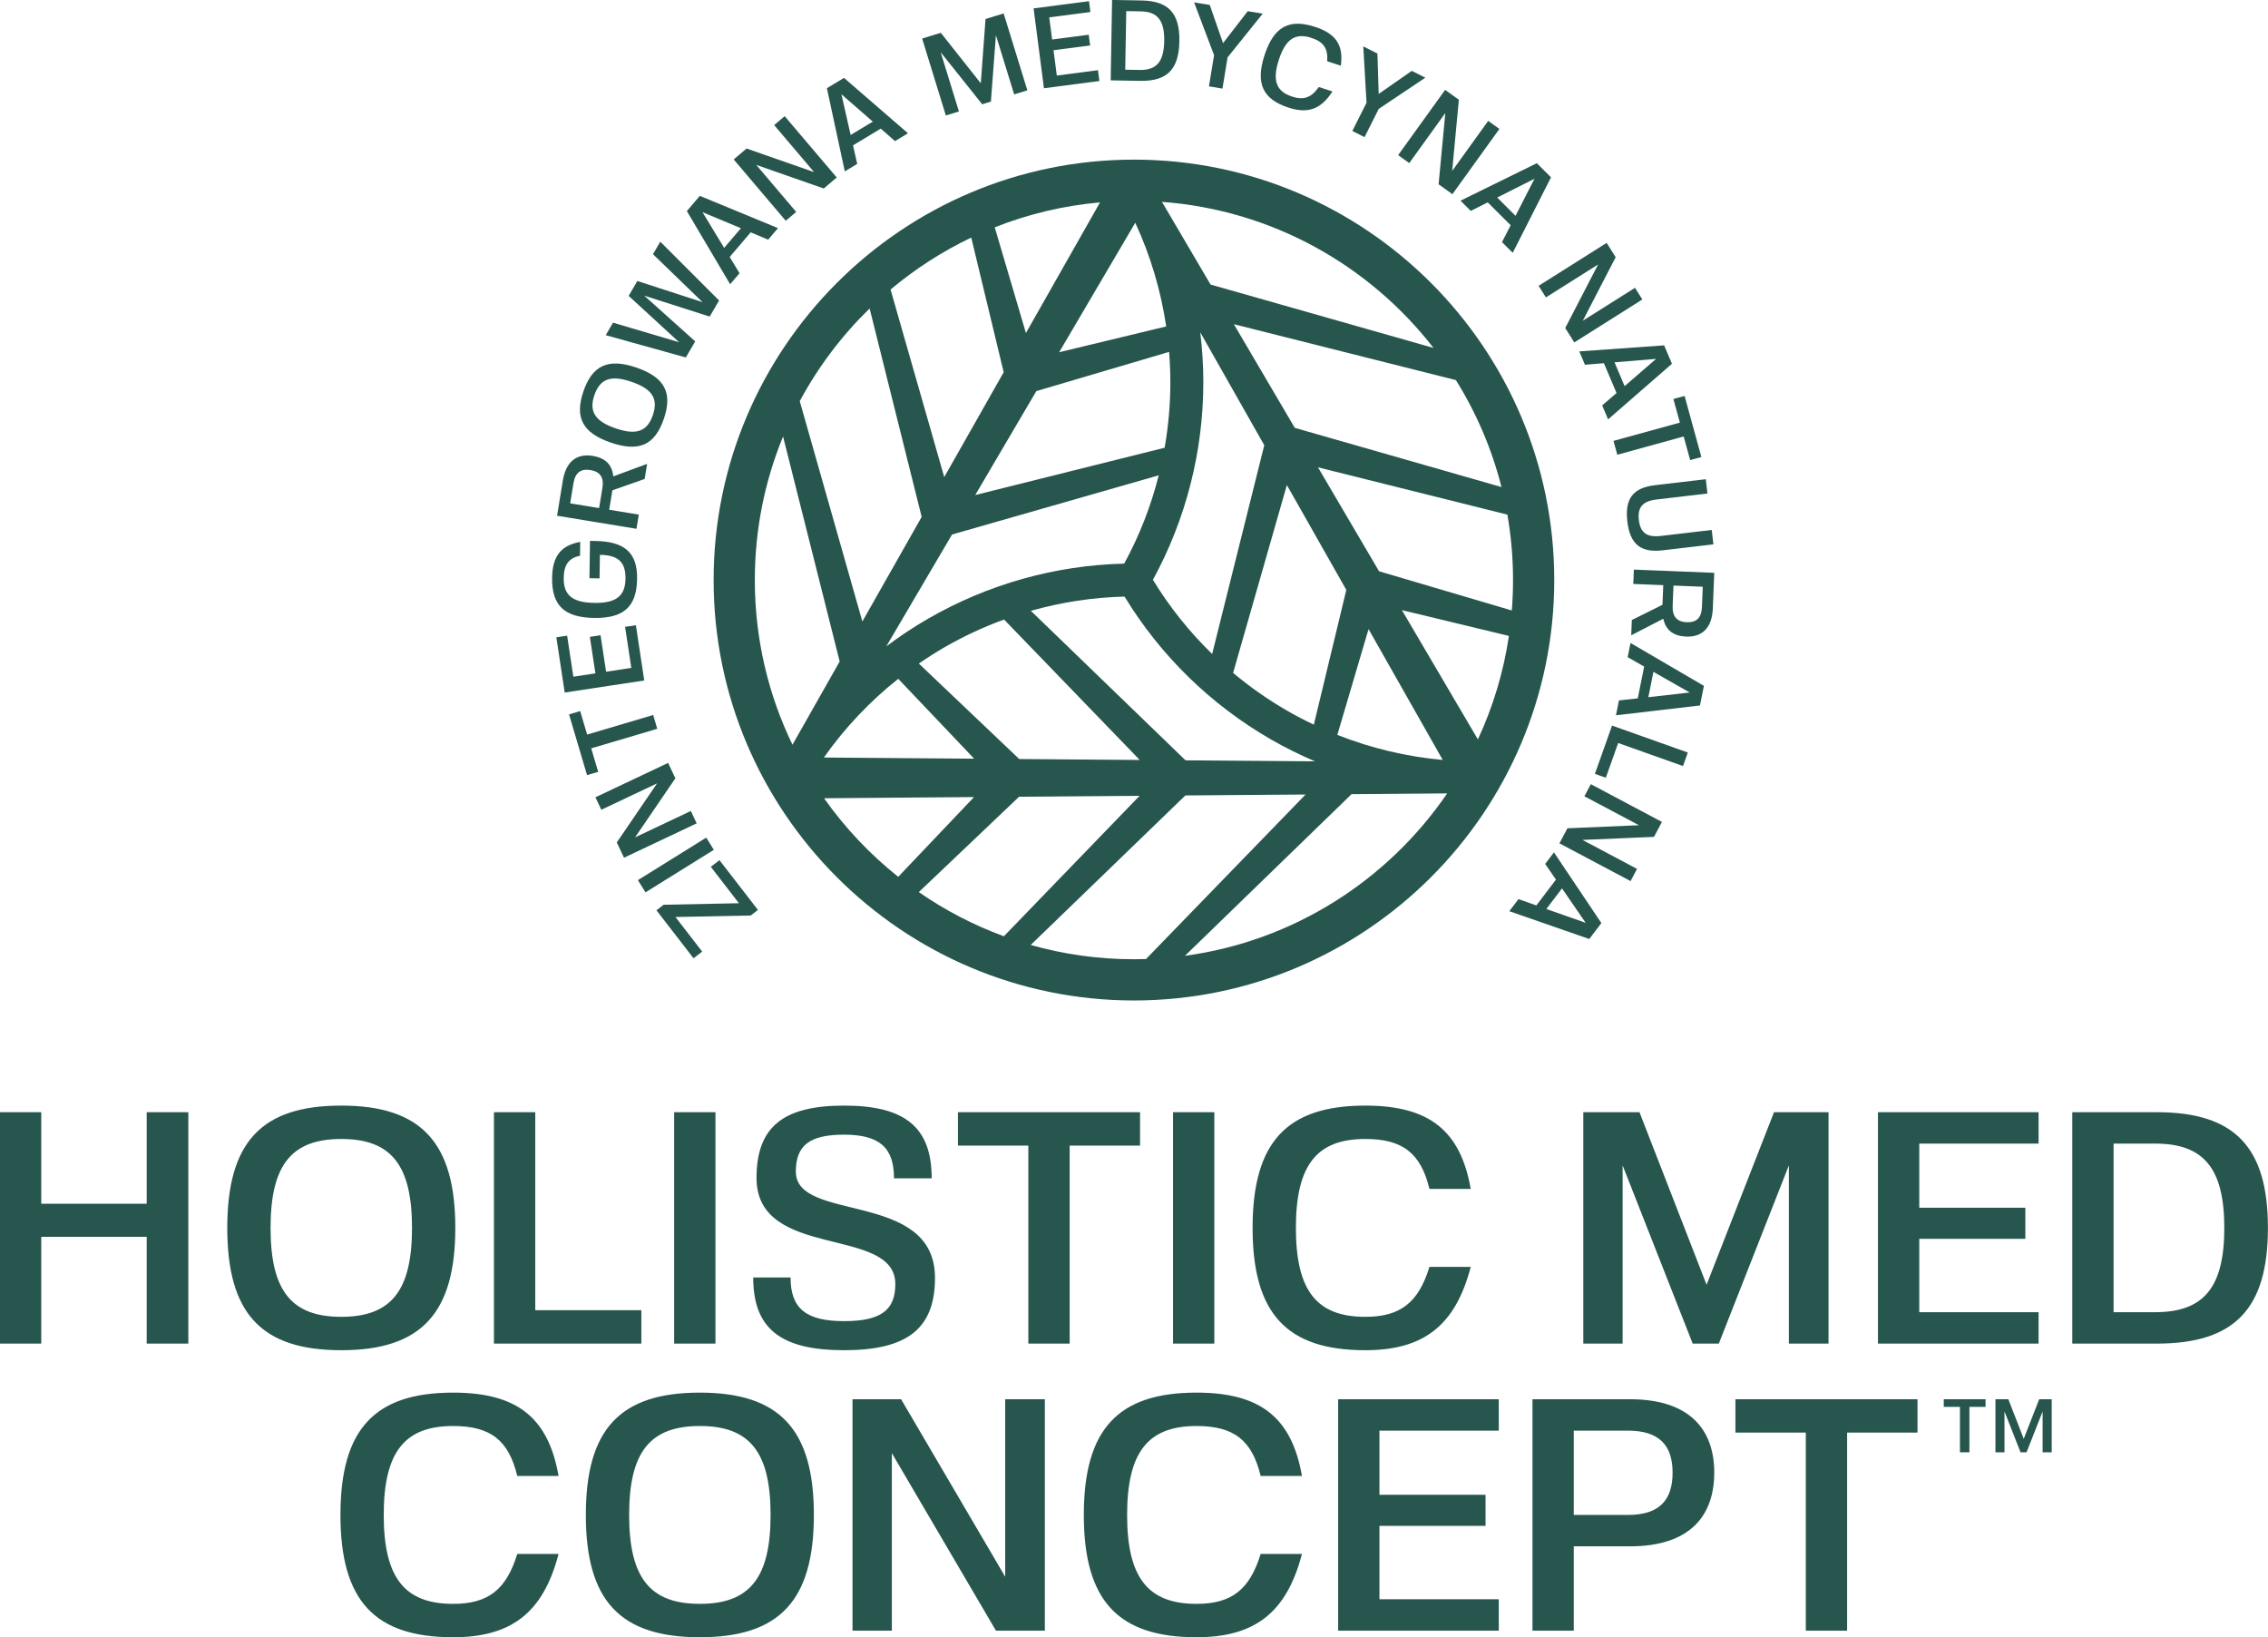 <svg xmlns="http://www.w3.org/2000/svg" xmlns:xlink="http://www.w3.org/1999/xlink" xmlns:inkscape="http://www.inkscape.org/namespaces/inkscape" version="1.1" preserveAspectRatio="xMidYMid meet" viewBox="41.67 35.85 172.67 124.62">
<defs>
<clipPath id="clip_0">
<path transform="matrix(1,0,0,-1,0,208)" d="M0 208H256V0H0Z"/>
</clipPath>
</defs>
<g inkscape:groupmode="layer" inkscape:label="Layer">
<g clip-path="url(#clip_0)">
<path transform="matrix(1,0,0,-1,193.59,142.351)" d="M0 0H.981L2.153-3.013 3.331 0H4.283V-4.041H3.591V-.929L2.367-4.041H1.911L.687-.929V-4.041H0ZM-.752-.583H-1.982V-4.041H-2.704V-.583H-3.934V0H-.752ZM-5.934-2.541H-11.293V-17.613H-14.437V-2.541H-19.797V0H-5.934ZM-27.977-2.391H-32.103V-8.807H-27.977C-25.586-8.807-24.58-7.675-24.58-5.586-24.58-3.522-25.586-2.391-27.977-2.391M-27.826-11.197H-32.103V-17.613H-35.248V0H-27.826C-23.271 0-21.409-2.315-21.409-5.586-21.409-8.882-23.271-11.197-27.826-11.197M-46.898-2.391V-7.271H-38.821V-9.637H-46.898V-15.223H-37.814V-17.613H-50.043V0H-37.814V-2.391ZM-52.798-11.775C-53.956-16.204-56.346-18.116-60.825-18.116-66.813-18.116-69.405-15.323-69.405-8.807-69.405-2.29-66.813 .503-60.825 .503-55.943 .503-53.578-1.409-52.798-5.838H-55.943C-56.598-3.12-57.981-2.038-60.825-2.038-64.523-2.038-66.109-4.026-66.109-8.807-66.109-13.587-64.523-15.575-60.825-15.575-58.158-15.575-56.774-14.493-55.943-11.775ZM-72.372 0V-17.613H-76.096L-84.021-4.102V-17.613H-87.016V0H-83.317L-75.391-13.512V0ZM-104.022-8.807C-104.022-13.587-102.437-15.575-98.638-15.575-94.838-15.575-93.253-13.587-93.253-8.807-93.253-4.026-94.838-2.038-98.638-2.038-102.437-2.038-104.022-4.026-104.022-8.807M-89.957-8.807C-89.957-15.323-92.574-18.116-98.638-18.116-104.727-18.116-107.318-15.323-107.318-8.807-107.318-2.29-104.727 .503-98.638 .503-92.574 .503-89.957-2.29-89.957-8.807M-109.394-11.775C-110.552-16.204-112.942-18.116-117.421-18.116-123.41-18.116-126.001-15.323-126.001-8.807-126.001-2.29-123.41 .503-117.421 .503-112.54 .503-110.174-1.409-109.394-5.838H-112.54C-113.194-3.12-114.578-2.038-117.421-2.038-121.12-2.038-122.705-4.026-122.705-8.807-122.705-13.587-121.12-15.575-117.421-15.575-114.754-15.575-113.37-14.493-112.54-11.775ZM8.994 19.457V6.625H12.164C15.863 6.625 17.423 8.512 17.423 13.041 17.423 17.57 15.863 19.457 12.164 19.457ZM12.29 4.234H5.849V21.847H12.29C18.203 21.847 20.744 19.206 20.744 13.041 20.744 6.876 18.203 4.234 12.29 4.234M-5.8 19.457V14.576H2.276V12.211H-5.8V6.625H3.283V4.234H-8.945V21.847H3.283V19.457ZM-31.378 21.847H-27.101L-21.993 8.713-16.859 21.847H-12.708V4.234H-15.727V17.797L-21.061 4.234H-23.05L-28.384 17.797V4.234H-31.378ZM-39.949 10.072C-41.106 5.643-43.497 3.731-47.976 3.731-53.964 3.731-56.556 6.524-56.556 13.041-56.556 19.557-53.964 22.35-47.976 22.35-43.094 22.35-40.729 20.438-39.949 16.01H-43.094C-43.748 18.727-45.132 19.809-47.976 19.809-51.674 19.809-53.26 17.821-53.26 13.041-53.26 8.26-51.674 6.272-47.976 6.272-45.309 6.272-43.925 7.354-43.094 10.072ZM-59.468 4.234H-62.613V21.847H-59.468ZM-65.124 19.306H-70.483V4.234H-73.629V19.306H-78.988V21.847H-65.124ZM-80.736 9.241C-80.736 5.391-82.825 3.731-87.656 3.731-92.512 3.731-94.575 5.391-94.575 9.266H-91.732C-91.732 6.901-90.549 5.945-87.656 5.945-84.863 5.945-83.756 6.775-83.756 8.763-83.756 13.242-94.324 10.55-94.324 16.841-94.324 20.69-92.336 22.35-87.656 22.35-83.001 22.35-80.988 20.69-80.988 16.815H-83.856C-83.856 19.155-84.964 20.137-87.656 20.137-90.273 20.137-91.33 19.331-91.33 17.318-91.33 13.418-80.736 15.934-80.736 9.241M-97.45 4.234H-100.595V21.847H-97.45ZM-103.092 4.234H-114.314V21.847H-111.169V6.775H-103.092ZM-131.321 13.041C-131.321 8.26-129.736 6.272-125.936 6.272-122.137 6.272-120.552 8.26-120.552 13.041-120.552 17.821-122.137 19.809-125.936 19.809-129.736 19.809-131.321 17.821-131.321 13.041M-117.256 13.041C-117.256 6.524-119.873 3.731-125.936 3.731-132.026 3.731-134.617 6.524-134.617 13.041-134.617 19.557-132.026 22.35-125.936 22.35-119.873 22.35-117.256 19.557-117.256 13.041M-137.581 21.847V4.234H-140.752V12.361H-148.779V4.234H-151.924V21.847H-148.779V14.878H-140.752V21.847Z" fill="#27564e"/>
<path transform="matrix(1,0,0,-1,131.885,108.6)" d="M0 0 12.684 12.304 19.963 12.361C15.453 5.76 8.278 1.119 0 0M.032 12.206 9.183 12.277-2.966-.246C-3.271-.256-3.578-.262-3.885-.262-6.609-.262-9.245 .117-11.744 .825ZM-20.264 4.849-12.628 12.108-3.453 12.179-13.786 1.487C-16.098 2.334-18.271 3.47-20.264 4.849M-16.059 12.082-21.83 6.011C-23.984 7.726-25.888 9.741-27.478 11.993ZM-24.008 49.27-20.046 33.406-24.56 25.447-29.328 42.217C-27.921 44.836-26.121 47.213-24.008 49.27M1.948 51.093-1.75 57.384C6.642 56.767 14.047 52.547 18.922 46.268ZM24.098 35.679 8.361 40.185 3.722 48.075 20.628 43.819C22.178 41.332 23.36 38.593 24.098 35.679M14.777 29.269 10.127 37.18 24.546 33.579C24.829 31.961 24.977 30.298 24.977 28.6 24.977 27.821 24.945 27.049 24.884 26.285ZM16.516 26.311 24.663 24.348C24.252 21.575 23.445 18.93 22.301 16.471ZM.043 14.879-11.731 26.257C-9.412 26.915-7.015 27.282-4.599 27.34-1.879 22.867 1.947 19.124 6.511 16.49 7.607 15.857 8.738 15.296 9.895 14.803ZM-12.617 14.977-20.261 22.244C-19.628 22.679-18.979 23.094-18.311 23.48-16.857 24.319-15.338 25.024-13.774 25.596L-3.443 14.906ZM-21.829 21.083-16.049 15.003-27.489 15.092C-25.902 17.348-23.993 19.366-21.829 21.083M-17.734 32.065-1.997 36.571C-2.588 34.233-3.469 31.972-4.627 29.85-9.856 29.728-15.007 28.286-19.566 25.653-20.669 25.016-21.727 24.312-22.739 23.551ZM-13.801 44.417-18.327 36.437-22.414 50.712C-20.551 52.275-18.489 53.609-16.271 54.667ZM-12.108 47.401-14.483 55.448C-11.964 56.445-9.272 57.096-6.467 57.346ZM-11.317 42.981-1.208 45.965C-1.147 45.2-1.112 44.43-1.112 43.659-1.112 41.98-1.261 40.312-1.548 38.672L-15.967 35.071ZM-1.429 47.904-9.578 45.94-3.784 55.795C-2.626 53.294-1.834 50.634-1.429 47.904M2.07 22.973C.338 24.656-1.18 26.552-2.44 28.619 .071 33.209 1.398 38.392 1.398 43.659 1.398 44.932 1.317 46.199 1.164 47.455L6.038 38.862ZM9.811 17.593C9.117 17.923 8.434 18.277 7.766 18.663 6.312 19.502 4.942 20.466 3.665 21.534L7.758 35.83 12.284 27.851ZM11.6 16.815 13.977 24.866 19.625 14.909C16.876 15.155 14.172 15.799 11.6 16.815M-30.598 39.526-26.288 22.402-29.881 16.066C-31.718 19.859-32.748 24.111-32.748 28.6-32.748 32.465-31.983 36.154-30.598 39.526M-3.885 60.6C-21.53 60.6-35.885 46.245-35.885 28.6-35.885 10.955-21.53-3.4-3.885-3.4 13.759-3.4 28.115 10.955 28.115 28.6 28.115 46.245 13.759 60.6-3.885 60.6" fill="#27564e"/>
<path transform="matrix(1,0,0,-1,160.59,103.469)" d="M0 0-1.191-1.568 1.802-2.621ZM-1.953-1.298-.46 .669-1.28 1.862-.612 2.741 2.998-2.639 2.077-3.853-4.012-1.736-3.313-.815ZM5.22 .557-.196 3.43 .412 4.575 5.859 4.808 1.705 7.012 2.193 7.933 7.608 5.06 7.005 3.922 1.558 3.689 5.712 1.485ZM2.504 8.717 3.811 12.393 9.579 10.342 9.212 9.312 4.277 11.066 3.336 8.422ZM6.96 16.482 6.572 14.553 9.722 14.91ZM5.769 14.465 6.255 16.883 4.999 17.6 5.216 18.68 10.805 15.415 10.504 13.923 4.109 13.175 4.336 14.307ZM8.424 21.493C8.392 20.671 8.77 20.288 9.496 20.259 10.213 20.23 10.621 20.573 10.654 21.403L10.716 22.959 8.487 23.049ZM7.709 23.081 5.427 23.172 5.471 24.265 11.591 24.019 11.483 21.317C11.419 19.735 10.588 19.12 9.453 19.166 8.526 19.203 7.911 19.613 7.711 20.523L5.27 19.264 5.317 20.427 7.649 21.585ZM10.946 31.144 11.073 30.056 7.211 29.602C6.142 29.477 5.737 29.015 5.853 28.032 5.968 27.058 6.468 26.702 7.538 26.828L11.399 27.282 11.528 26.186 7.667 25.732C5.988 25.535 5.178 26.198 4.975 27.929 4.77 29.668 5.405 30.492 7.083 30.689ZM9.758 32.598 9.264 34.396 4.21 33.006 3.92 34.061 8.975 35.45 8.481 37.248 9.333 37.482 10.611 32.833ZM3.998 40.042 4.766 38.229 7.167 40.303ZM4.153 37.703 3.189 39.975 1.747 39.857 1.316 40.873 7.776 41.332 8.371 39.93 3.51 35.7 3.059 36.764ZM6.117 44.824 .937 41.556 .246 42.651 2.749 47.489-1.225 44.982-1.781 45.863 3.399 49.131 4.086 48.043 1.583 43.205 5.557 45.712ZM-4.932 52.583-3.538 51.192-2.093 54.015ZM-3.908 50.474-5.655 52.216-6.948 51.565-7.728 52.344-1.916 55.197-.837 54.122-3.751 48.376-4.569 49.192ZM-4.766 57.805-8.344 52.838-9.395 53.594-8.884 59.015-11.629 55.205-12.474 55.813-8.896 60.78-7.853 60.028-8.362 54.608-5.618 58.418ZM-15.034 57.182-15.964 57.651-14.881 59.799-15.13 64.088-14.052 63.545-13.956 60.469-11.435 62.226-10.403 61.706-13.952 59.331ZM-17.477 60.658C-18.334 59.318-19.33 58.943-20.81 59.424-22.79 60.066-23.346 61.268-22.647 63.421-21.947 65.575-20.791 66.22-18.812 65.578-17.198 65.054-16.622 64.167-16.839 62.62L-17.879 62.958C-17.804 63.926-18.145 64.433-19.084 64.738-20.307 65.135-21.044 64.648-21.557 63.068-22.07 61.488-21.76 60.661-20.538 60.264-19.656 59.978-19.083 60.187-18.516 60.995ZM-25.851 60.876-26.879 61.045-26.489 63.42-28.01 67.439-26.818 67.244-25.806 64.336-23.925 66.768-22.785 66.581-25.461 63.251ZM-33.175 66.773-33.253 62.314-32.151 62.295C-30.866 62.273-30.312 62.919-30.285 64.493-30.258 66.066-30.789 66.732-32.074 66.754ZM-32.122 61.464-34.36 61.503-34.254 67.623-32.016 67.584C-29.961 67.548-29.094 66.615-29.131 64.473-29.168 62.331-30.067 61.428-32.122 61.464M-39.038 66.296-38.819 64.611-36.032 64.974-35.926 64.158-38.713 63.795-38.462 61.868-35.328 62.275-35.221 61.451-39.44 60.902-40.23 66.979-36.011 67.528-35.904 66.704ZM-48.714 64.683-47.292 65.121-44.249 61.279-43.889 66.17-42.509 66.596-40.704 60.743-41.708 60.433-43.098 64.94-43.48 59.887-44.141 59.683-47.303 63.643-45.914 59.136-46.909 58.829ZM-54.157 57.346-52.471 58.362-54.861 60.446ZM-51.864 57.829-53.977 56.556-53.657 55.145-54.602 54.575-55.965 60.904-54.661 61.69-49.792 57.475-50.78 56.879ZM-59.18 58.777-55.217 54.11-56.204 53.272-61.344 55.069-58.304 51.489-59.098 50.815-63.061 55.483-62.08 56.315-56.94 54.518-59.979 58.098ZM-63.788 48.751-62.511 50.249-65.436 51.468ZM-61.767 49.935-63.367 48.059-62.618 46.822-63.333 45.984-66.628 51.554-65.64 52.711-59.689 50.255-60.438 49.377ZM-70.396 46.232-65.433 44.621-69.206 48.271-68.65 49.223-64.174 44.747-64.889 43.523-69.873 45.116-65.991 41.635-66.706 40.411-72.804 42.108-72.249 43.06-67.214 41.569-71.058 45.099ZM-72.048 35.015C-70.477 34.476-69.645 34.773-69.216 36.021-68.788 37.271-69.262 38.016-70.833 38.555-72.405 39.094-73.237 38.797-73.666 37.548-74.094 36.3-73.62 35.554-72.048 35.015M-70.462 39.638C-68.32 38.903-67.697 37.728-68.381 35.735-69.068 33.733-70.278 33.197-72.42 33.932-74.562 34.667-75.188 35.833-74.501 37.835-73.817 39.828-72.604 40.374-70.462 39.638M-73.056 30.484C-72.923 31.296-73.252 31.723-73.969 31.841-74.677 31.957-75.124 31.667-75.259 30.846L-75.511 29.309-73.309 28.947ZM-72.541 28.821-70.286 28.451-70.463 27.371-76.509 28.364-76.071 31.033C-75.814 32.596-74.914 33.105-73.792 32.92-72.876 32.77-72.316 32.288-72.229 31.36L-69.652 32.311-69.841 31.163-72.298 30.298ZM-74.044 23.608-74 26.45-73.606 26.444C-71.342 26.408-70.385 25.536-70.416 23.551-70.449 21.436-71.434 20.55-73.698 20.586-75.963 20.622-76.919 21.537-76.886 23.653-76.86 25.288-76.218 26.1-74.744 26.374L-74.761 25.325C-75.621 25.137-75.987 24.636-76.003 23.639-76.023 22.319-75.341 21.757-73.68 21.731-72.019 21.705-71.32 22.245-71.299 23.565-71.279 24.833-71.848 25.367-73.247 25.389L-73.275 23.596ZM-75.269 16.113-73.59 16.367-74.012 19.145-73.198 19.268-72.777 16.491-70.856 16.782-71.33 19.906-70.508 20.03-69.871 15.825-75.927 14.907-76.564 19.112-75.743 19.236ZM-74.749 13.495-74.219 11.708-69.192 13.197-68.881 12.148-73.908 10.659-73.378 8.871-74.226 8.62-75.597 13.244ZM-73.588 6.934-68.055 9.551-67.502 8.381-70.569 3.884-66.324 5.892-65.879 4.95-71.412 2.334-71.962 3.496-68.895 7.993-73.139 5.985ZM-70.354 .628-65.152 3.864-64.574 2.936-69.775-.301ZM-64.804 1.642-64.146 2.15-61.216-1.639-61.764-2.063-67.496-2.178-65.461-4.81-66.119-5.318-68.941-1.668-68.394-1.245-62.662-1.129Z" fill="#27564e"/>
</g>
</g>
</svg>